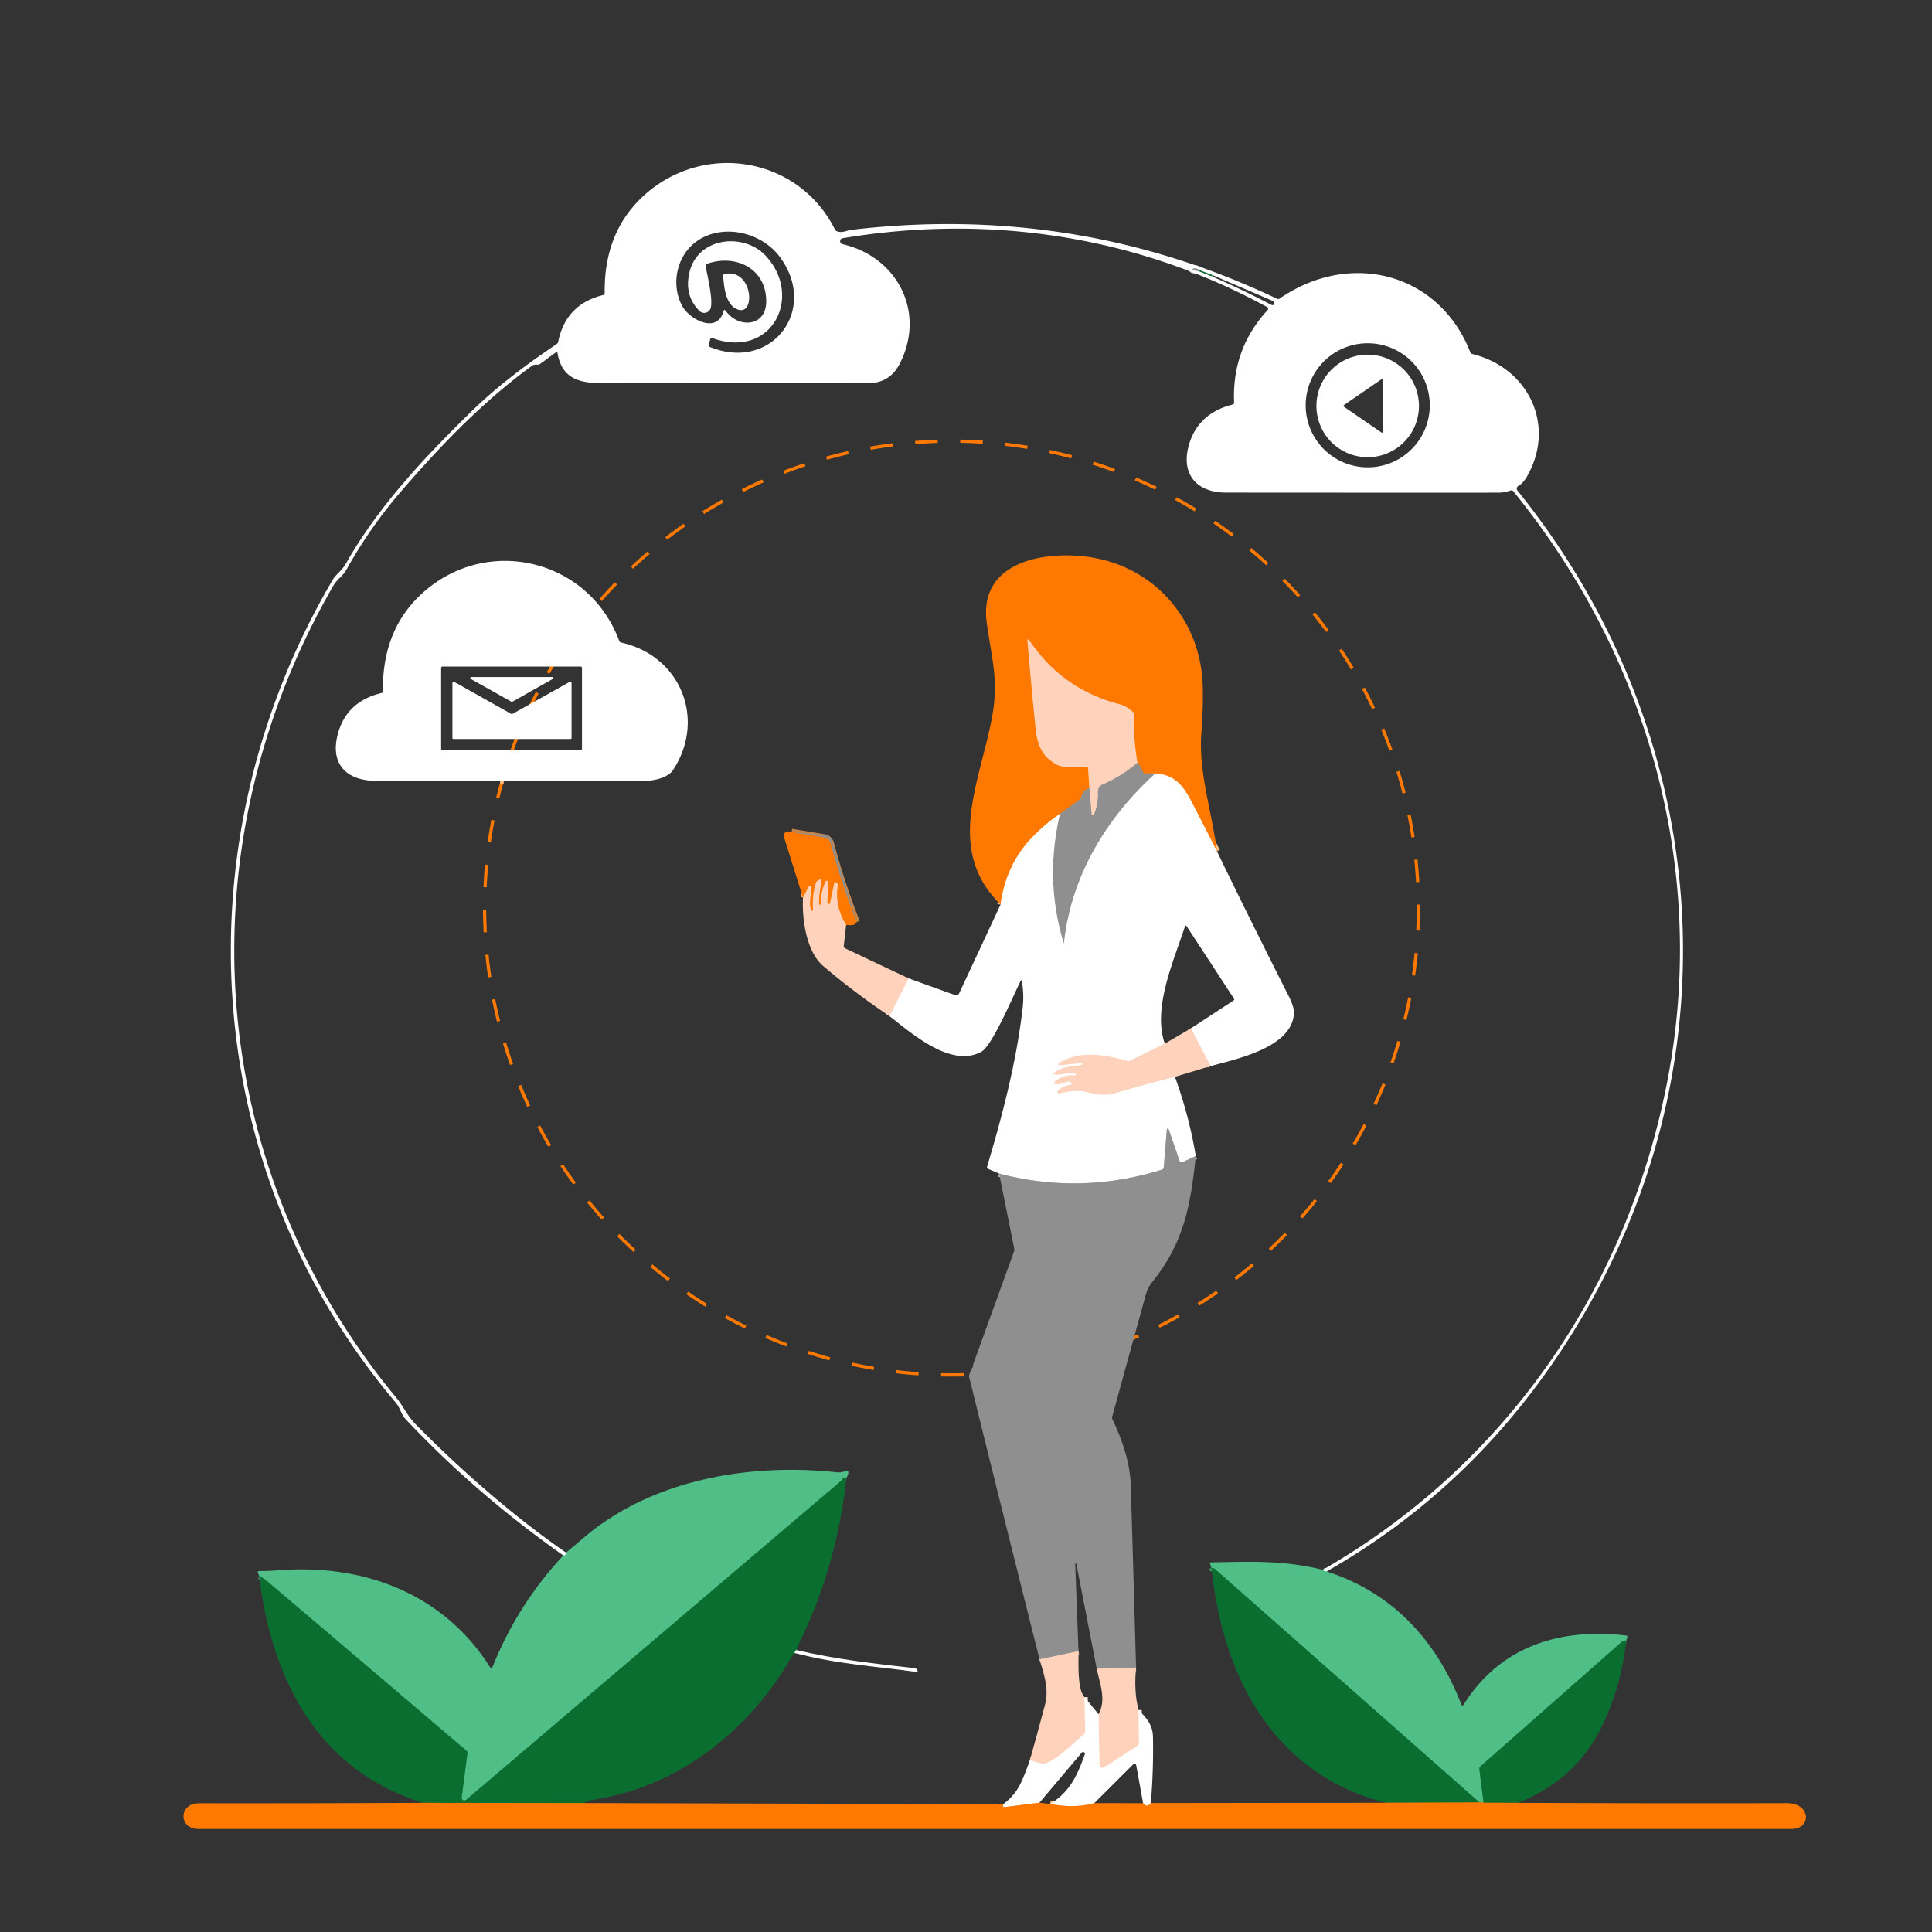 <svg width="600" height="600" fill="none" xmlns="http://www.w3.org/2000/svg"><rect width="100%" height="100%" fill="#333333" stroke="none"/><circle cx="295.5" cy="282" r="145" stroke="#FF7900" stroke-dasharray="7 7"/><path d="M411.98 488.03c-.407.02-.797-.15-1.17-.51m-235.04-5.35-.02.38c-.02.253-.157.4-.41.44l-.39.06" stroke="#A8DFC3" stroke-width="2"/><path d="M262.86 458.94c-.86-.067-1.33.187-1.41.76-38.914 33.093-77.807 66.18-116.68 99.26a.853.853 0 0 1-1.305-.265.848.848 0 0 1-.085-.495l1.79-13.76a.743.743 0 0 0-.27-.71 37079.433 37079.433 0 0 0-61.68-52.46c-1.08-.913-1.984-1.507-2.71-1.78m424.53 19.99-.43.01a1.44 1.44 0 0 0-.94.38l-43.86 38.65a1.114 1.114 0 0 0-.37.96l1.28 10.39" stroke="#2D965C" stroke-width="2"/><path d="M460.72 559.87c-.534-.16-.95-.193-1.25-.1" stroke="#A89C44" stroke-width="2"/><path d="m459.47 559.77-82.16-72.5c-.187-.16-.4-.247-.64-.26a2.306 2.306 0 0 1-.41-.06" stroke="#2D965C" stroke-width="2"/><path d="M247.49 512.48c-.44.013-.667.31-.68.89" stroke="#85B798" stroke-width="2"/><path d="m181.22 559.96-49.74-.07m327.99-.12-29.17.1m41.11.02-10.69-.02" stroke="#857419" stroke-width="2"/><path d="m375.96 331.09-6.12-11.72m-8.11 4.74-10.76 5.29a1.277 1.277 0 0 1-.95.09c-7.57-2.13-14.57-3.28-21.16.66a.371.371 0 0 0-.012.645c.076.044.165.06.252.045 2.213-.287 4.43-.507 6.65-.66a.322.322 0 0 1 .332.208.237.237 0 0 1-.008.187.23.23 0 0 1-.144.115c-3.27.84-5.24.19-8.56 2.43-.354.24-.32.41.1.51 1.94.45 5.43-1.1 6.56-.18a.308.308 0 0 1 .092.362.307.307 0 0 1-.322.188c-2.334-.227-4.42.427-6.26 1.96a.397.397 0 0 0-.12.422.4.4 0 0 0 .34.278 6.27 6.27 0 0 0 3.61-.75.7.7 0 0 1 .57-.04c1.32.48 1.333.857.04 1.13-1.4.293-2.54.87-3.42 1.73a.493.493 0 0 0 .143.796.47.47 0 0 0 .307.024c3.5-.867 6.446-.99 8.84-.37 2.91.76 5.62 1.13 8.43.3a436.317 436.317 0 0 1 18.61-5.06" stroke="#FFE9DD" stroke-width="2"/><path d="m371.36 358.99-4.12 1.93a.664.664 0 0 1-.541.006.667.667 0 0 1-.369-.396l-3.38-9.81a.297.297 0 0 0-.124-.157.297.297 0 0 0-.196-.041.317.317 0 0 0-.27.278l-.94 11.7c-.027.387-.227.637-.6.75-16.754 5.233-33.6 5.637-50.54 1.21" stroke="#C7C7C7" stroke-width="2"/><path d="m276.22 315.54 5.95-11.7" stroke="#FFE9DD" stroke-width="2"/><path d="M377.92 264.36c-2.58-5.053-5.147-10.06-7.7-15.02-2.8-5.43-5.4-8.69-11.41-9.14" stroke="#FFBC80" stroke-width="2"/><path d="m358.81 240.2-3.15-.01c-.367 0-.613-.17-.74-.51-.42-1.107-.983-2.03-1.69-2.77" stroke="#C78448" stroke-width="2"/><path d="M353.23 236.91a73.885 73.885 0 0 1-1.04-14.99 1.03 1.03 0 0 0-.34-.78c-1.41-1.27-2.49-1.98-4.42-2.49-11.84-3.133-21.13-9.773-27.87-19.92a.261.261 0 0 0-.445-.001.257.257 0 0 0-.035.171 1508.58 1508.58 0 0 0 2.51 27.01c.53 5.24 1.94 9 6.4 11.42 2.69 1.46 6.32.88 9.44.93.326.007.5.173.52.5l.37 6" stroke="#FFA65E" stroke-width="2"/><path d="M338.32 244.76c-1.287.347-2.113 1.25-2.48 2.71a1.448 1.448 0 0 1-.57.85l-6.1 4.42" stroke="#C78448" stroke-width="2"/><path d="M329.17 252.74a55.904 55.904 0 0 0-8.61 7.31c-5.407 5.593-8.68 12.547-9.82 20.86" stroke="#FFBC80" stroke-width="2"/><path d="m245.85 258.4 10.16 1.68c.465.078.898.288 1.248.605.349.318.6.729.722 1.185 2.146 8.08 4.83 16.237 8.05 24.47" stroke="#C78448" stroke-width="2"/><path d="M262.77 287.25c-2.427-3.893-3.29-8.03-2.59-12.41a.51.51 0 0 0-.14-.43l-.3-.29a.403.403 0 0 0-.181-.104.395.395 0 0 0-.479.304l-1.28 6.11a.432.432 0 0 1-.744.191.432.432 0 0 1-.106-.291l.19-6.37a.404.404 0 0 0-.308-.395.4.4 0 0 0-.452.215 17.14 17.14 0 0 0-1.51 6.98.25.25 0 1 1-.5 0c-.053-2.2.177-4.363.69-6.49.287-1.187-.107-1.433-1.18-.74a1.003 1.003 0 0 0-.44.57 22.07 22.07 0 0 0-.93 8.38c.04.453-.103.523-.43.21-1.14-1.08-.12-5.46-.06-7.03a.48.48 0 0 0-.9-.24l-1.74 3.4" stroke="#FFA65E" stroke-width="2"/><path d="m353.59 531.07.14 10.3a.942.942 0 0 1-.42.8l-10.44 6.7a.927.927 0 0 1-.935.039.925.925 0 0 1-.485-.799l-.31-15.78" stroke="#FFE9DD" stroke-width="2"/><path d="m352.82 518.03-12.23.18m-5.65-5.43-12.1 2.56" stroke="#C7B1A5" stroke-width="2"/><path d="M357.39 559.96c-.76 1.047-1.557 1.06-2.39.04m-15.16-.02c-4.087 1.127-8.66 1.213-13.72.26m-3.32-.39-10.86 1.36a.403.403 0 0 1-.192-.02.423.423 0 0 1-.278-.47l.07-.4" stroke="#FFBC80" stroke-width="2"/><path d="m336.81 527.07.2 10.66c.006.353-.127.64-.4.86-2.16 1.78-7.95 7.69-12.02 9.12a1.625 1.625 0 0 1-.99.03l-3.79-1.03" stroke="#FFE9DD" stroke-width="2"/><path d="M358.81 240.2c-15.29 13.96-26.02 31.69-28.36 52.49-.034.313-.094.32-.18.02-3.927-12.98-4.294-26.303-1.1-39.97" stroke="#C7C7C7" stroke-width="2"/><path d="M353.23 236.91c-3.407 2.853-7.024 5.097-10.85 6.73a2.306 2.306 0 0 0-1.4 2.24 16.381 16.381 0 0 1-1.19 7.05.425.425 0 0 1-.456.258.405.405 0 0 1-.344-.378l-.67-8.05" stroke="#C7B1A5" stroke-width="2"/><path d="m372.43 84.26 3.77 1.52m.54-.27-4.14-1.56" stroke="#85B798" stroke-width="2"/><path d="M372.6 83.95c-.82-.607-1.517-.76-2.09-.46-.367.2-.347.337.06.41l1.86.36" stroke="#C7C7C7" stroke-width="2"/><path d="M372.6 83.95c-.054.1-.11.203-.17.31" stroke="#4D7F60" stroke-width="2"/><path d="M156.41 242.5h-1.08" stroke="#FFBC80" stroke-width="2"/><path d="M411.98 488.03c-.407.02-.797-.15-1.17-.51 57.49-33.08 95.45-88.85 107.39-153.88 11.91-64.86-6.85-130.19-48.22-181.06-.22-.273-.497-.36-.83-.26-1.32.41-2.36.68-3.75.68-28.22.013-56.44.007-84.66-.02-9.55 0-14.35-6.27-11.27-15.58 2.02-6.107 6.457-10.027 13.31-11.76.333-.087.493-.303.48-.65-.467-11.1 3.01-20.673 10.43-28.72a.584.584 0 0 0 .045-.727.584.584 0 0 0-.195-.173C353.1 73.24 307.03 66.4 261.7 73.98a.959.959 0 0 0-.784.908.935.935 0 0 0 .724.942c17 3.89 25.94 21.05 17.83 37.03-2.06 4.05-5.29 6.12-9.72 6.13-13.467.033-41.187.03-83.16-.01-7.28 0-12.2-1.85-13.46-9.36-.053-.34-.22-.407-.5-.2l-4.78 3.52a1.55 1.55 0 0 1-1.08.3c-.613-.067-1.15.067-1.61.4-15.05 10.94-28.35 24.76-40.47 38.8a146.022 146.022 0 0 0-17.17 24.59c-1.03 1.84-2.87 2.91-4 4.86-46.7 81.03-40.31 180.14 19.77 252.46 1.92 2.31 3.11 5.26 5.96 8.14 15.587 15.74 31.093 28.967 46.52 39.68l-.02.38c-.02.253-.157.4-.41.44l-.39.06c-18.027-12.68-34.347-26.777-48.96-42.29-1.46-1.55-1.68-3.48-3.02-5.07-61.31-72.52-67.36-174.46-19.65-255.62.97-1.65 2.89-2.9 4.01-4.89 10.19-18.01 24.45-33.07 39.14-47.46 6.813-6.673 15.607-13.62 26.38-20.84.13-.086.242-.197.329-.327.088-.131.149-.278.181-.433 1.567-7.747 6.21-12.577 13.93-14.49.333-.087.5-.303.5-.65-.167-13.233 4.287-23.663 13.36-31.29 18.69-15.7 47.12-10.45 58.13 11.54.153.307.393.517.72.63 1.63.57 3.17-.34 4.38-.48 46.18-5.45 90.37 1.46 132.18 21.39.3.147.587.127.86-.06 21.85-15.09 49.5-8.04 59.18 16.67.12.307.34.497.66.57 17.51 4.31 26.02 22.22 16.96 38.03-.753 1.313-1.607 2.26-2.56 2.84-.733.447-.83 1.003-.29 1.67 63.42 78.71 68.72 185.22 12.11 269.01-18.907 27.993-42.74 50.17-71.5 66.53zM225.38 96.55c4.05 5.57 12.64 4.94 12.58-3.07-.08-10.09-9.37-14.59-18.19-11.62a.88.88 0 0 0-.58.97c.51 3 2.27 10.05 1.53 12.79a2.098 2.098 0 0 1-2.582 1.47 2.102 2.102 0 0 1-.938-.55c-3.233-3.247-4.247-7.29-3.04-12.13 2.7-10.86 16.84-12.17 23.56-5.05 11.84 12.55 2.1 32.37-16.45 25.65-.373-.14-.613-.017-.72.37l-.47 1.74c-.08.287.017.487.29.6 19.26 7.93 34.08-11.67 21.7-28.08-5.56-7.37-17.14-10.27-25.19-5.06-6.58 4.27-8.74 13.47-5.05 20.39 2.28 4.27 10.92 8.84 12.86 1.71.14-.52.37-.563.69-.13zm147.05-12.29 3.77 1.52a255.46 255.46 0 0 1 18.6 8.88c.44.233.757.1.95-.4a.574.574 0 0 0-.006-.431.554.554 0 0 0-.304-.299l-18.7-8.02-4.14-1.56c-.82-.607-1.517-.76-2.09-.46-.367.2-.347.337.06.41l1.86.36zm71.6 41.81a19.27 19.27 0 1 0-38.538 0 19.27 19.27 0 0 0 38.538 0z" fill="#fff"/><path d="M372.6 83.95c-.054.1-.11.203-.17.31l-1.86-.36c-.407-.073-.427-.21-.06-.41.573-.3 1.27-.147 2.09.46z" fill="#8F8F8F"/><path d="m372.6 83.95 4.14 1.56c-.306-.067-.486.023-.54.27l-3.77-1.52c.06-.107.117-.21.17-.31z" fill="#0A6E31"/><path d="M224.98 85.09c9.17-1.93 9.89 14.3 3.45 10.71-3.07-1.7-3.61-6.54-3.84-10.2-.02-.28.11-.45.39-.51zm215.69 40.98a15.917 15.917 0 0 1-15.92 15.92 15.916 15.916 0 0 1-14.708-9.828 15.916 15.916 0 0 1 8.616-20.8 15.916 15.916 0 0 1 17.349 3.451 15.917 15.917 0 0 1 4.663 11.257zm-11.65 8.25a.31.31 0 0 0 .48-.25v-16.02a.32.32 0 0 0-.047-.156.31.31 0 0 0-.433-.094l-11.64 8a.32.32 0 0 0-.104.112.315.315 0 0 0 0 .296.32.32 0 0 0 .104.112l11.64 8z" fill="#fff"/><path d="M377.92 264.36c-2.58-5.053-5.147-10.06-7.7-15.02-2.8-5.43-5.4-8.69-11.41-9.14l-3.15-.01c-.367 0-.613-.17-.74-.51-.42-1.107-.983-2.03-1.69-2.77a73.956 73.956 0 0 1-1.04-14.99 1.017 1.017 0 0 0-.34-.78c-1.41-1.27-2.49-1.98-4.42-2.49-11.84-3.133-21.13-9.773-27.87-19.92a.261.261 0 0 0-.309-.11.256.256 0 0 0-.135.109.264.264 0 0 0-.036.171c.76 9.053 1.597 18.057 2.51 27.01.53 5.24 1.94 9 6.4 11.42 2.69 1.46 6.32.88 9.44.93.327.007.5.173.52.5l.37 6c-1.287.347-2.113 1.25-2.48 2.71a1.448 1.448 0 0 1-.57.85l-6.1 4.42a55.998 55.998 0 0 0-8.61 7.31c-5.407 5.593-8.68 12.547-9.82 20.86-17.67-17.2-5.95-38.88-2.49-59.16 1.86-10.85-.39-17.89-1.82-28.42-2.71-19.98 20.26-22.8 34.38-19.89 18.85 3.89 31.87 19.75 32.68 38.89.173 4.2.037 9.363-.41 15.49-.89 12.18 3.28 24.07 4.84 36.54z" fill="#FF7900"/><path d="M156.41 242.5h-39.54c-9.15 0-14.47-5.13-11.95-14.56 1.787-6.72 6.304-10.96 13.55-12.72.3-.073.45-.263.45-.57-.18-13.253 4.254-23.707 13.3-31.36 20.14-17.03 50.79-9.24 60.06 15.69a.867.867 0 0 0 .67.58c18.46 4.12 26.42 23.86 16.03 39.64-1.48 2.24-5.69 3.29-8.65 3.29-14.573.013-29.213.017-43.92.01zm24.33-35.07a.43.43 0 0 0-.43-.43h-42.88a.43.43 0 0 0-.43.43v25.14a.43.43 0 0 0 .43.43h42.88a.427.427 0 0 0 .43-.43v-25.14z" fill="#fff"/><path d="M353.23 236.91c-3.407 2.853-7.023 5.097-10.85 6.73a2.31 2.31 0 0 0-1.4 2.24 16.381 16.381 0 0 1-1.19 7.05.426.426 0 0 1-.455.258.404.404 0 0 1-.345-.378l-.67-8.05-.37-6c-.02-.327-.193-.493-.52-.5-3.12-.05-6.75.53-9.44-.93-4.46-2.42-5.87-6.18-6.4-11.42-.913-8.953-1.75-17.957-2.51-27.01a.257.257 0 0 1 .171-.28.26.26 0 0 1 .309.11c6.74 10.147 16.03 16.787 27.87 19.92 1.93.51 3.01 1.22 4.42 2.49a1.014 1.014 0 0 1 .34.78 73.956 73.956 0 0 0 1.04 14.99z" fill="#FFD2BB"/><path d="M146.39 210.25h25.07a.328.328 0 0 1 .317.459.33.33 0 0 1-.147.161l-12.5 7.05a.331.331 0 0 1-.32 0l-12.58-7.05a.327.327 0 0 1-.162-.372.331.331 0 0 1 .322-.248z" fill="#fff"/><path d="m159.1 221.74 17.94-10.05a.318.318 0 0 1 .154-.039.315.315 0 0 1 .265.156.302.302 0 0 1 .041.153v17.23a.31.31 0 0 1-.31.31h-36.38a.31.31 0 0 1-.31-.31v-17.21a.311.311 0 0 1 .46-.27l17.84 10.02a.312.312 0 0 0 .3.01z" fill="#fff"/><path d="M353.23 236.91c.706.74 1.27 1.663 1.69 2.77.126.34.373.51.74.51l3.15.01c-15.29 13.96-26.02 31.69-28.36 52.49-.034.313-.094.32-.18.02-3.927-12.98-4.294-26.303-1.1-39.97l6.1-4.42c.293-.213.483-.497.57-.85.366-1.46 1.193-2.363 2.48-2.71l.67 8.05a.404.404 0 0 0 .344.378.425.425 0 0 0 .456-.258 16.381 16.381 0 0 0 1.19-7.05 2.31 2.31 0 0 1 1.4-2.24c3.826-1.633 7.443-3.877 10.85-6.73z" fill="#8F8F8F"/><path d="M358.81 240.2c6.01.45 8.61 3.71 11.41 9.14 2.554 4.96 5.12 9.967 7.7 15.02a2813.271 2813.271 0 0 0 22.27 44.92c1.147 2.273 1.697 4.043 1.65 5.31-.4 10.82-18.25 14.36-25.88 16.5l-6.12-11.72 13.2-8.62c.274-.18.32-.407.14-.68l-14.71-22.51a.23.23 0 0 0-.233-.111.256.256 0 0 0-.207.171c-3.51 10.83-10.16 25.36-6.3 36.49l-10.76 5.29a1.276 1.276 0 0 1-.95.09c-7.57-2.13-14.57-3.28-21.16.66a.374.374 0 0 0-.174.447.374.374 0 0 0 .414.243c2.214-.287 4.43-.507 6.65-.66a.32.32 0 0 1 .333.208.224.224 0 0 1-.153.302c-3.27.84-5.24.19-8.56 2.43-.353.24-.32.41.1.51 1.94.45 5.43-1.1 6.56-.18a.31.31 0 0 1-.23.55c-2.333-.227-4.42.427-6.26 1.96a.397.397 0 0 0-.119.422.4.4 0 0 0 .339.278 6.266 6.266 0 0 0 3.61-.75.705.705 0 0 1 .283-.082.667.667 0 0 1 .287.042c1.32.48 1.334.857.04 1.13-1.4.293-2.54.87-3.42 1.73a.498.498 0 0 0-.084.588.475.475 0 0 0 .534.232c3.5-.867 6.447-.99 8.84-.37 2.91.76 5.62 1.13 8.43.3a436.72 436.72 0 0 1 18.61-5.06c2.94 8.107 5.097 16.297 6.47 24.57l-4.12 1.93a.664.664 0 0 1-.541.006.667.667 0 0 1-.369-.396l-3.38-9.81a.296.296 0 0 0-.123-.157.297.297 0 0 0-.196-.041.314.314 0 0 0-.182.093.31.31 0 0 0-.089.185l-.94 11.7c-.026.387-.226.637-.6.75-16.753 5.233-33.6 5.637-50.54 1.21l-3.37-1.44c-.333-.14-.45-.387-.35-.74 4.83-16.23 9.11-32.5 11.04-49.35.314-2.733.23-5.457-.25-8.17-.073-.427-.21-.447-.41-.06-2.2 4.27-8.74 20.11-12.22 21.96-9.54 5.08-21.77-5.91-28.5-11.12l5.95-11.7 14.36 5.16c.627.227 1.084.037 1.37-.57l12.84-27.52c1.14-8.313 4.414-15.267 9.82-20.86a55.998 55.998 0 0 1 8.61-7.31c-3.193 13.667-2.826 26.99 1.1 39.97.087.3.147.293.18-.02 2.34-20.8 13.07-38.53 28.36-52.49z" fill="#fff"/><path d="m245.85 258.4 10.16 1.68a2.457 2.457 0 0 1 1.97 1.79c2.147 8.08 4.83 16.237 8.05 24.47-.213.847-1.3 1.15-3.26.91-2.427-3.893-3.29-8.03-2.59-12.41a.51.51 0 0 0-.14-.43l-.3-.29a.403.403 0 0 0-.181-.104.395.395 0 0 0-.479.304l-1.28 6.11a.432.432 0 0 1-.744.191.432.432 0 0 1-.106-.291l.19-6.37a.409.409 0 0 0-.084-.252.404.404 0 0 0-.488-.115.401.401 0 0 0-.188.187 17.14 17.14 0 0 0-1.51 6.98.25.25 0 1 1-.5 0c-.053-2.2.177-4.363.69-6.49.287-1.187-.107-1.433-1.18-.74a1.003 1.003 0 0 0-.44.57 22.07 22.07 0 0 0-.93 8.38c.04.453-.103.523-.43.21-1.14-1.08-.12-5.46-.06-7.03a.483.483 0 0 0-.668-.449.477.477 0 0 0-.232.209l-1.74 3.4-5.98-19.11a.898.898 0 0 1 .2-.9c.547-.627 1.297-.763 2.25-.41z" fill="#FF7900"/><path d="m245.85 258.4 10.47 1c.473.047.921.232 1.288.533.367.301.636.704.772 1.157l7.65 25.25c-3.22-8.233-5.903-16.39-8.05-24.47a2.458 2.458 0 0 0-1.97-1.79l-10.16-1.68z" fill="#8F8F8F"/><path d="m262.77 287.25-.73 6.52c-.033.347.107.593.42.74l19.71 9.33-5.95 11.7c-7.313-4.893-14.176-10.08-20.59-15.56-5.26-4.5-6.61-14.75-6.25-21.16l1.74-3.4a.481.481 0 0 1 .9.24c-.06 1.57-1.08 5.95.06 7.03.327.313.47.243.43-.21a22.11 22.11 0 0 1 .93-8.38c.071-.238.228-.441.44-.57 1.074-.693 1.467-.447 1.18.74a24.993 24.993 0 0 0-.69 6.49.25.25 0 0 0 .5 0c.014-2.433.517-4.76 1.51-6.98a.399.399 0 0 1 .452-.215.397.397 0 0 1 .308.395l-.19 6.37a.432.432 0 0 0 .38.435.428.428 0 0 0 .47-.335l1.28-6.11a.391.391 0 0 1 .66-.2l.3.29c.114.12.16.263.14.43-.7 4.38.164 8.517 2.59 12.41zM369.84 319.37l6.12 11.72-11.07 3.33a436.72 436.72 0 0 0-18.61 5.06c-2.81.83-5.52.46-8.43-.3-2.393-.62-5.34-.497-8.84.37a.47.47 0 0 1-.534-.232.498.498 0 0 1 .084-.588c.88-.86 2.02-1.437 3.42-1.73 1.293-.273 1.28-.65-.04-1.13a.682.682 0 0 0-.57.04 6.268 6.268 0 0 1-3.61.75.4.4 0 0 1-.22-.7c1.84-1.533 3.927-2.187 6.26-1.96a.31.31 0 0 0 .23-.55c-1.13-.92-4.62.63-6.56.18-.42-.1-.453-.27-.1-.51 3.32-2.24 5.29-1.59 8.56-2.43a.227.227 0 0 0 .144-.115.237.237 0 0 0 .009-.187.327.327 0 0 0-.333-.208c-2.22.153-4.437.373-6.65.66a.372.372 0 0 1-.414-.243.374.374 0 0 1 .174-.447c6.59-3.94 13.59-2.79 21.16-.66.327.093.643.063.95-.09l10.76-5.29 8.11-4.74z" fill="#FFD2BB"/><path d="M371.36 358.99c-1.55 15.11-3.65 26.87-13.39 38.98-1.007 1.247-1.707 2.58-2.1 4a16240.72 16240.72 0 0 0-10.45 37.96c-.093.327-.067.643.08.95 3.593 7.433 5.483 14.243 5.67 20.43.567 18.673 1.117 37.58 1.65 56.72l-12.23.18-6.32-32.5a.181.181 0 0 0-.2-.16.181.181 0 0 0-.16.2l1.03 27.03-12.1 2.56c-7.3-29.033-14.58-58.23-21.84-87.59-.14-.56.143-1.507.85-2.84.347-.42.463-.793.35-1.12l12.69-35.1c.113-.32.137-.65.07-.99l-4.68-23.24c16.94 4.427 33.787 4.023 50.54-1.21.373-.113.573-.363.6-.75l.94-11.7a.318.318 0 0 1 .271-.278.299.299 0 0 1 .196.041.296.296 0 0 1 .123.157l3.38 9.81a.67.67 0 0 0 .91.39l4.12-1.93z" fill="#8F8F8F"/><path d="M262.86 458.94c-.86-.067-1.33.187-1.41.76-38.914 33.093-77.807 66.18-116.68 99.26a.853.853 0 0 1-1.305-.265.848.848 0 0 1-.085-.495l1.79-13.76a.743.743 0 0 0-.27-.71 37079.433 37079.433 0 0 0-61.68-52.46c-1.08-.913-1.984-1.507-2.71-1.78l-.4-1.1c-.12-.327-.007-.487.34-.48 1.653.02 3.86-.073 6.62-.28 25.9-1.91 50.71 7.23 65.2 30.26.246.387.456.367.63-.06 5.173-12.973 12.523-24.567 22.05-34.78l.39-.06c.253-.04.39-.187.41-.44l.02-.38a248.282 248.282 0 0 0 5.22-4.38c21.28-18.33 51.79-23.51 79.02-20.54.74.08 1.676-.077 2.81-.47a.49.49 0 0 1 .65.47c-.007.507-.21 1.07-.61 1.69z" fill="#50BE87"/><path d="M262.86 458.94c-1.974 18.533-7.057 36.063-15.25 52.59-.17.34-.1.58-.12.95-.44.013-.667.31-.68.89-.02.207-.11.337-.27.39a.817.817 0 0 0-.45.37c-12.6 22.42-34.68 40.41-60.57 44.57-1.5.24-2.934.66-4.3 1.26l-49.74-.07c-32.82-9.99-47.21-38.64-50.97-70.4.726.273 1.63.867 2.71 1.78a37079.433 37079.433 0 0 1 61.68 52.46c.22.187.31.423.27.71l-1.79 13.76a.848.848 0 0 0 .927.955.853.853 0 0 0 .463-.195c38.873-33.08 77.766-66.167 116.68-99.26.08-.573.55-.827 1.41-.76z" fill="#0A6E31"/><path d="M410.81 487.52c.374.36.764.53 1.17.51 20.44 6.51 34.24 21.51 41.86 41.36a.364.364 0 0 0 .311.238.385.385 0 0 0 .359-.178c11.26-18.12 29.96-23.98 50.52-21.52.327.04.44.213.34.52l-.33 1.03-.43.01c-.36.013-.673.14-.94.38l-43.86 38.65a1.122 1.122 0 0 0-.37.96l1.28 10.39c-.533-.16-.95-.193-1.25-.1l-82.16-72.5c-.186-.16-.4-.247-.64-.26a2.32 2.32 0 0 1-.41-.06l-.46-1.18c-.14-.373-.013-.563.38-.57 12.08-.19 22.18-.75 34.63 2.32z" fill="#50BE87"/><path d="M376.26 486.95c.14.033.276.053.41.06.24.013.453.1.64.26l82.16 72.5-29.17.1c-34.94-9.01-50.65-39.38-54.04-72.92zm128.78 22.53c-.967 9.153-3.39 17.84-7.27 26.06-5.38 11.407-14.167 19.523-26.36 24.35l-10.69-.02-1.28-10.39a1.114 1.114 0 0 1 .37-.96l43.86-38.65c.266-.24.58-.367.94-.38l.43-.01z" fill="#0A6E31"/><path d="M247.49 512.48c12.19 2.86 24.18 4.19 36.67 5.6.233.027.41.14.53.34l.24.41c.2.333.107.473-.28.42-12.79-1.81-23.77-2.27-37.84-5.88.013-.58.24-.877.68-.89z" fill="#fff"/><path d="M334.94 512.78c.07 3.41-.47 11.86 1.87 14.29l.2 10.66c.007.353-.127.64-.4.86-2.16 1.78-7.95 7.69-12.02 9.12a1.625 1.625 0 0 1-.99.03l-3.79-1.03c1.607-5.727 3.183-11.49 4.73-17.29 1.28-4.78-.32-9.45-1.7-14.08l12.1-2.56zm17.88 5.25c-.48 4.853-.223 9.2.77 13.04l.14 10.3a.95.95 0 0 1-.107.457.914.914 0 0 1-.313.343l-10.44 6.7a.924.924 0 0 1-.934.039.923.923 0 0 1-.486-.799l-.31-15.78c2.55-4.33.37-9.6-.55-14.12l12.23-.18z" fill="#FFD2BB"/><path d="m336.81 527.07 4.33 5.26.31 15.78a.916.916 0 0 0 .486.799.914.914 0 0 0 .934-.039l10.44-6.7a.923.923 0 0 0 .42-.8l-.14-10.3c2.51 2.52 4.4 4.57 4.47 8.35.14 6.853-.083 13.7-.67 20.54-.76 1.047-1.557 1.06-2.39.04l-2.13-11.75a.575.575 0 0 0-.39-.438.571.571 0 0 0-.57.138l-12.07 12.03c-4.087 1.127-8.66 1.213-13.72.26 6.35-3.92 8.46-9.02 10.77-15.38a.557.557 0 0 0-.245-.685.56.56 0 0 0-.715.135l-13.13 15.54-10.86 1.36a.406.406 0 0 1-.354-.125.439.439 0 0 1-.116-.365l.07-.4c4.78-3.58 5.89-7.15 8.27-13.61l3.79 1.03c.333.093.663.083.99-.03 4.07-1.43 9.86-7.34 12.02-9.12.273-.22.407-.507.4-.86l-.2-10.66z" fill="#fff"/><path d="m322.8 559.85 3.32.39c5.06.953 9.633.867 13.72-.26L355 560c.833 1.02 1.63 1.007 2.39-.04l72.91-.09 29.17-.1c.3-.093.717-.06 1.25.1l10.69.02c28.113.133 55.953.167 83.52.1 7.53-.02 7.75 8.01 1.41 8.01H61.67c-6.39 0-6.1-7.99.07-7.98 23.067.033 46.313-.01 69.74-.13l49.74.07 130.32.36-.07.4a.439.439 0 0 0 .116.365.406.406 0 0 0 .354.125l10.86-1.36z" fill="#FF7900"/></svg>
